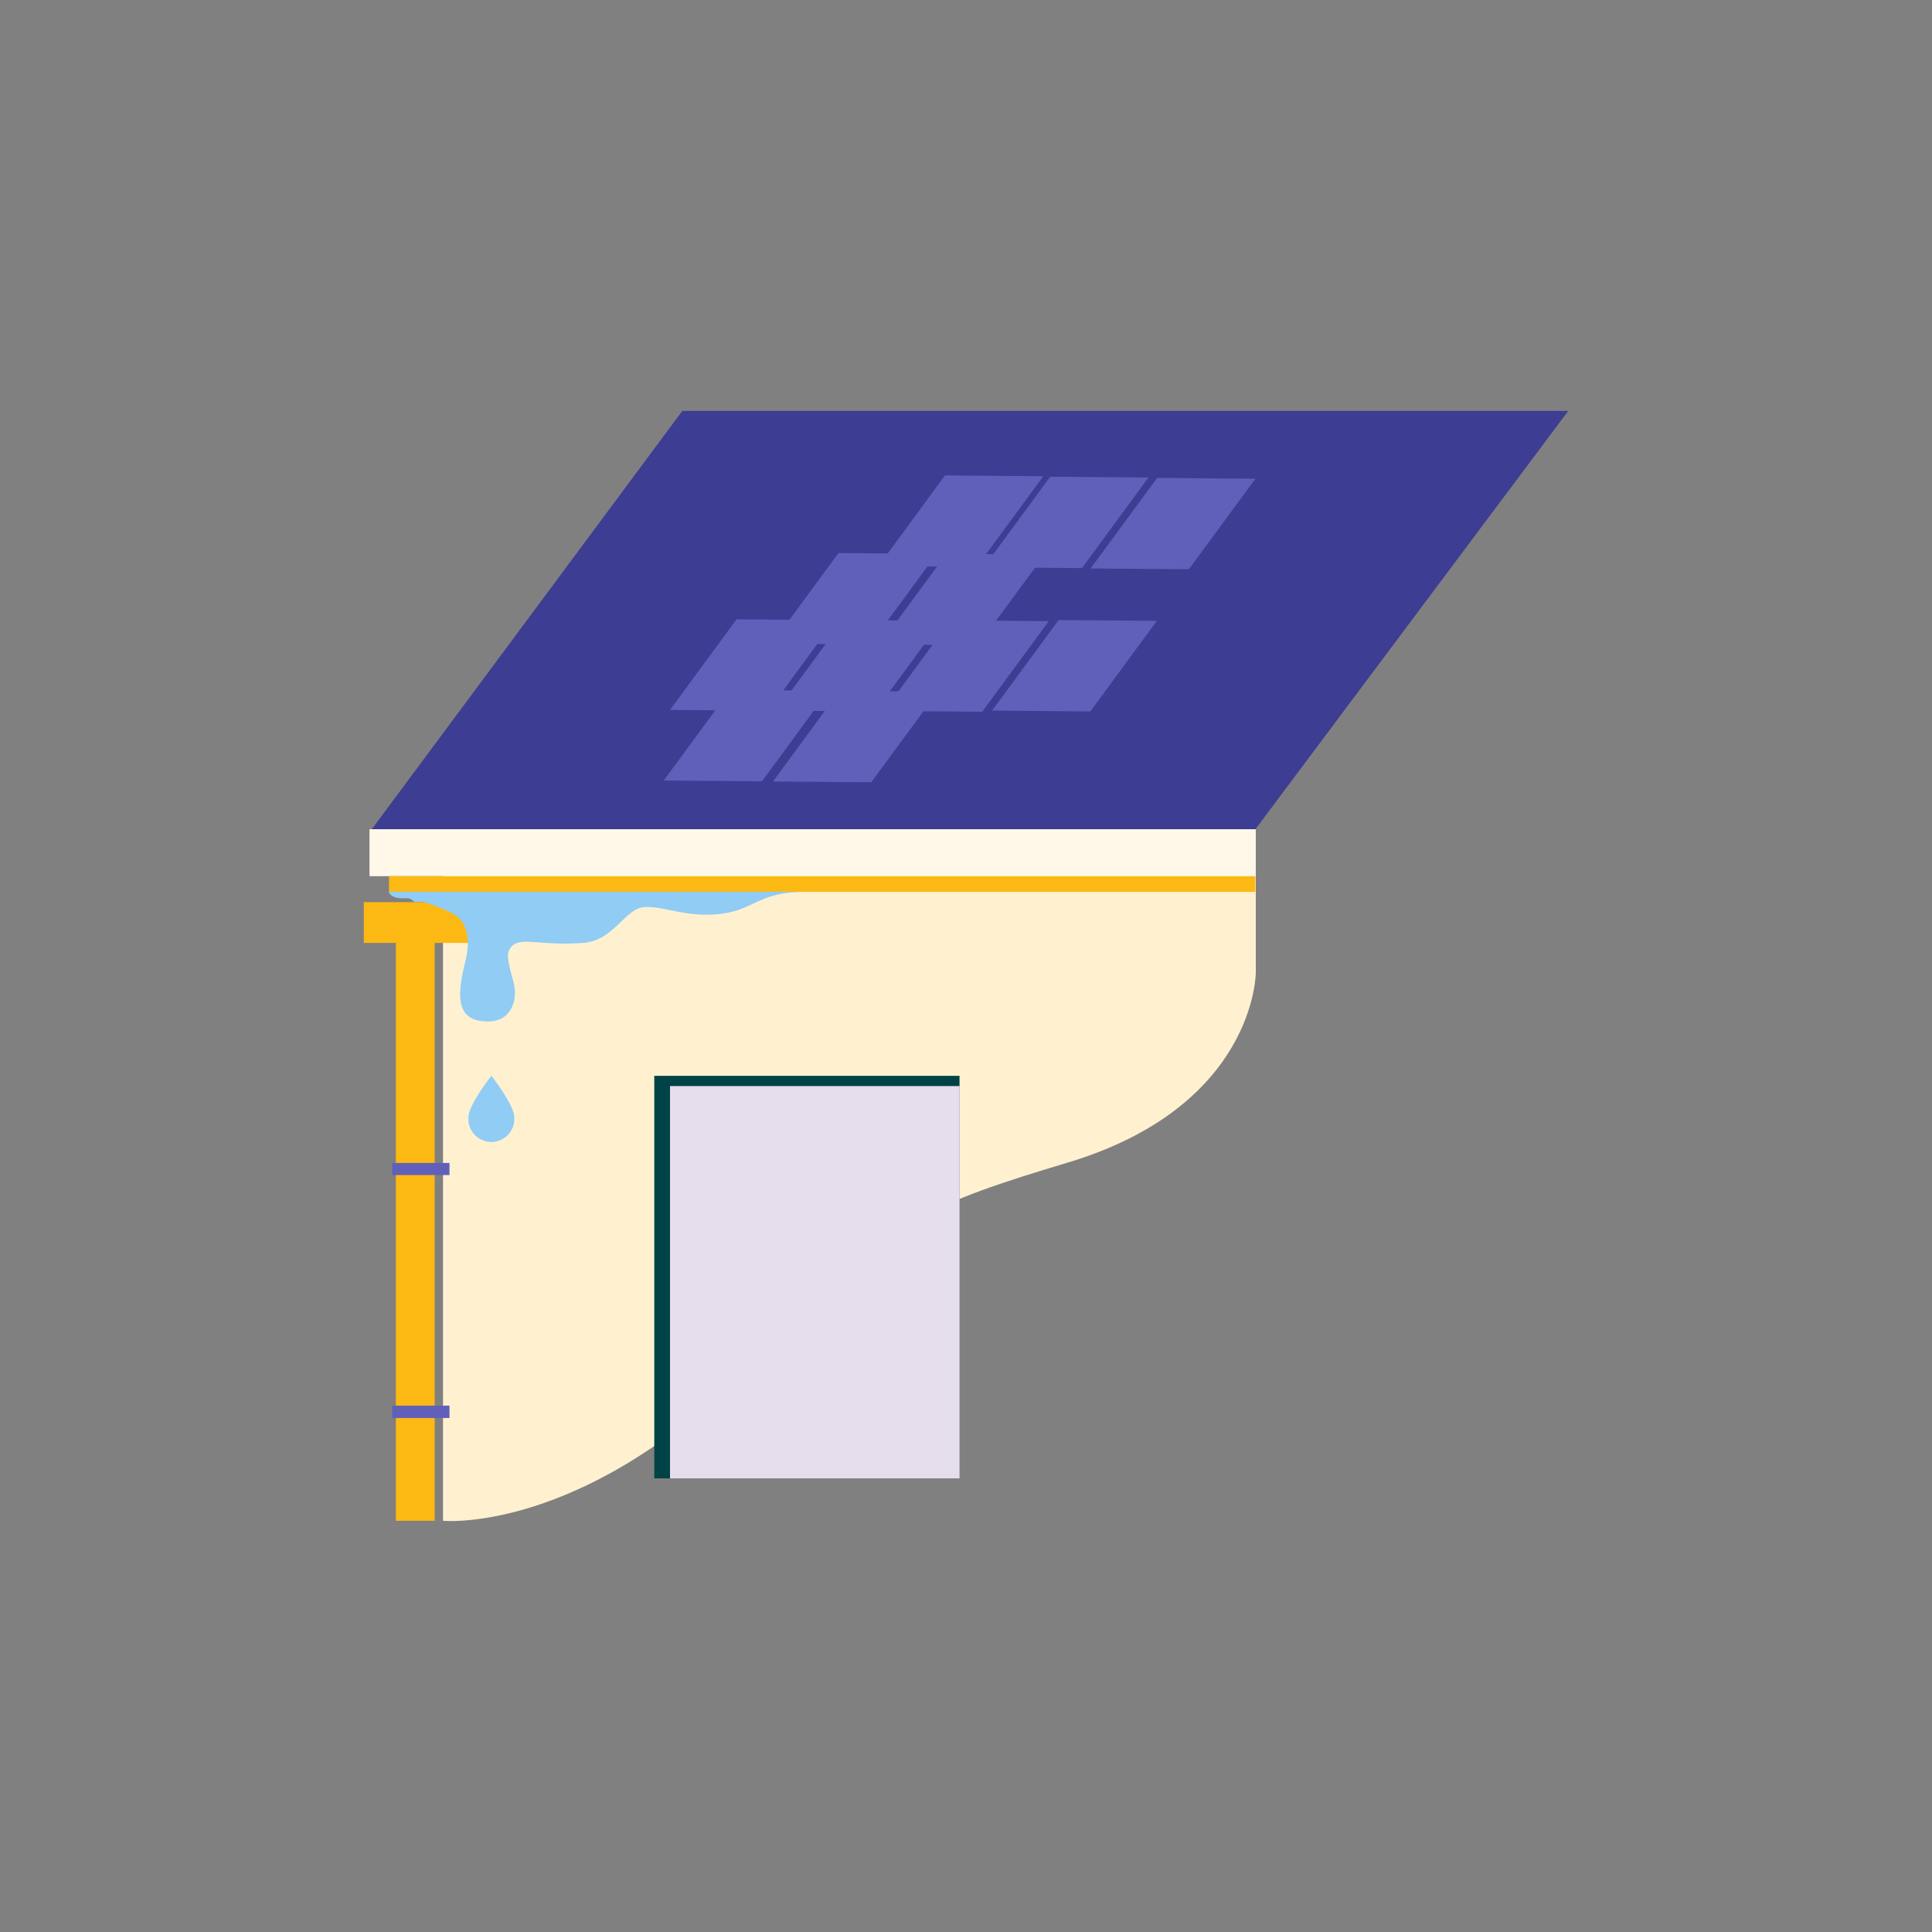<svg id="Layer_1" data-name="Layer 1" xmlns="http://www.w3.org/2000/svg" viewBox="0 0 200 200"><rect x="0" y="0" width="200" height="200" fill="#808080" stroke="none"/><defs><style>.cls-1{fill:#3d3d93;}.cls-1,.cls-2,.cls-3,.cls-6,.cls-9{fill-rule:evenodd;}.cls-2,.cls-8{fill:#6060ba;}.cls-3{fill:#fff1d0;}.cls-4{fill:#fff8e9;}.cls-5{fill:#fdb913;}.cls-6{fill:#004346;}.cls-7{fill:#e6dded;}.cls-9{fill:#90ccf4;}</style></defs><polygon class="cls-1" points="162.34 42.54 70.63 42.54 38.25 86.16 129.96 85.84 162.34 42.54"/><polygon id="Fill-105" class="cls-2" points="112.87 73.65 102.7 73.56 109.59 64.19 119.76 64.27 112.87 73.65"/><polygon id="Fill-106" class="cls-2" points="101.68 73.68 91.51 73.6 98.4 64.22 108.57 64.3 101.68 73.68"/><polygon id="Fill-107" class="cls-2" points="90.58 73.64 80.41 73.56 87.3 64.18 97.47 64.27 90.58 73.64"/><polygon id="Fill-108" class="cls-2" points="79.53 73.58 69.36 73.49 76.25 64.11 86.42 64.2 79.53 73.58"/><polygon id="Fill-109" class="cls-2" points="90.19 80.98 80.02 80.9 86.91 71.52 97.08 71.61 90.19 80.98"/><polygon id="Fill-110" class="cls-2" points="78.88 80.88 68.71 80.8 75.6 71.42 85.77 71.5 78.88 80.88"/><polygon id="Fill-111" class="cls-2" points="90.08 66.71 79.91 66.63 86.8 57.25 96.97 57.33 90.08 66.71"/><polygon id="Fill-112" class="cls-2" points="123.07 58.93 112.9 58.85 119.79 49.47 129.96 49.56 123.07 58.93"/><polygon id="Fill-113" class="cls-2" points="101.11 58.68 90.94 58.6 97.82 49.22 108 49.3 101.11 58.68"/><polygon id="Fill-114" class="cls-2" points="112 58.81 101.83 58.73 108.72 49.35 118.89 49.43 112 58.81"/><polygon id="Fill-115" class="cls-2" points="101.25 66.79 91.08 66.71 97.97 57.33 108.14 57.41 101.25 66.79"/><path class="cls-3" d="M130,100.69s0,13.87-19.6,19.7c-13.31,4-19.42,6.27-29.95,18C61.83,159,45.86,157.43,45.86,157.43V85.84H130Z"/><rect class="cls-4" x="38.25" y="85.84" width="91.71" height="4.86"/><rect class="cls-5" x="40.27" y="90.71" width="89.68" height="1.62"/><polygon class="cls-6" points="99.33 153.04 69.36 153.04 67.73 153.04 67.73 111.37 99.33 111.37 99.33 112.43 99.33 153.04"/><rect class="cls-7" x="69.36" y="112.43" width="29.98" height="40.61"/><rect class="cls-5" x="37.66" y="93.39" width="10.83" height="4.22"/><rect class="cls-5" x="40.98" y="95.9" width="4.02" height="61.53"/><rect class="cls-8" x="40.6" y="120.39" width="5.93" height="1.25"/><rect class="cls-8" x="40.6" y="145.51" width="5.93" height="1.28"/><path class="cls-9" d="M53.24,115.68a2.38,2.38,0,1,1-4.75,0c0-1.31,2.38-4.31,2.38-4.31S53.24,114.37,53.24,115.68Z"/><path class="cls-9" d="M60.37,97.61c-4.91.36-6.9-.9-7.69.8-.31.65.24,2.31.51,3.39.38,1.49-.11,3.94-2.65,3.94-2.91,0-3.48-1.86-2.39-6.11.46-1.81.51-4-1.17-5a16.29,16.29,0,0,0-3.17-1.26s-.32,0-.82,0c-.29,0-.29-.42-1-.38-1.66.08-1.74-.68-1.74-.68H83.53c-5,0-5.34,1.82-8.82,2.28s-6-.81-8-.69S63.55,97.38,60.37,97.61Z"/></svg>